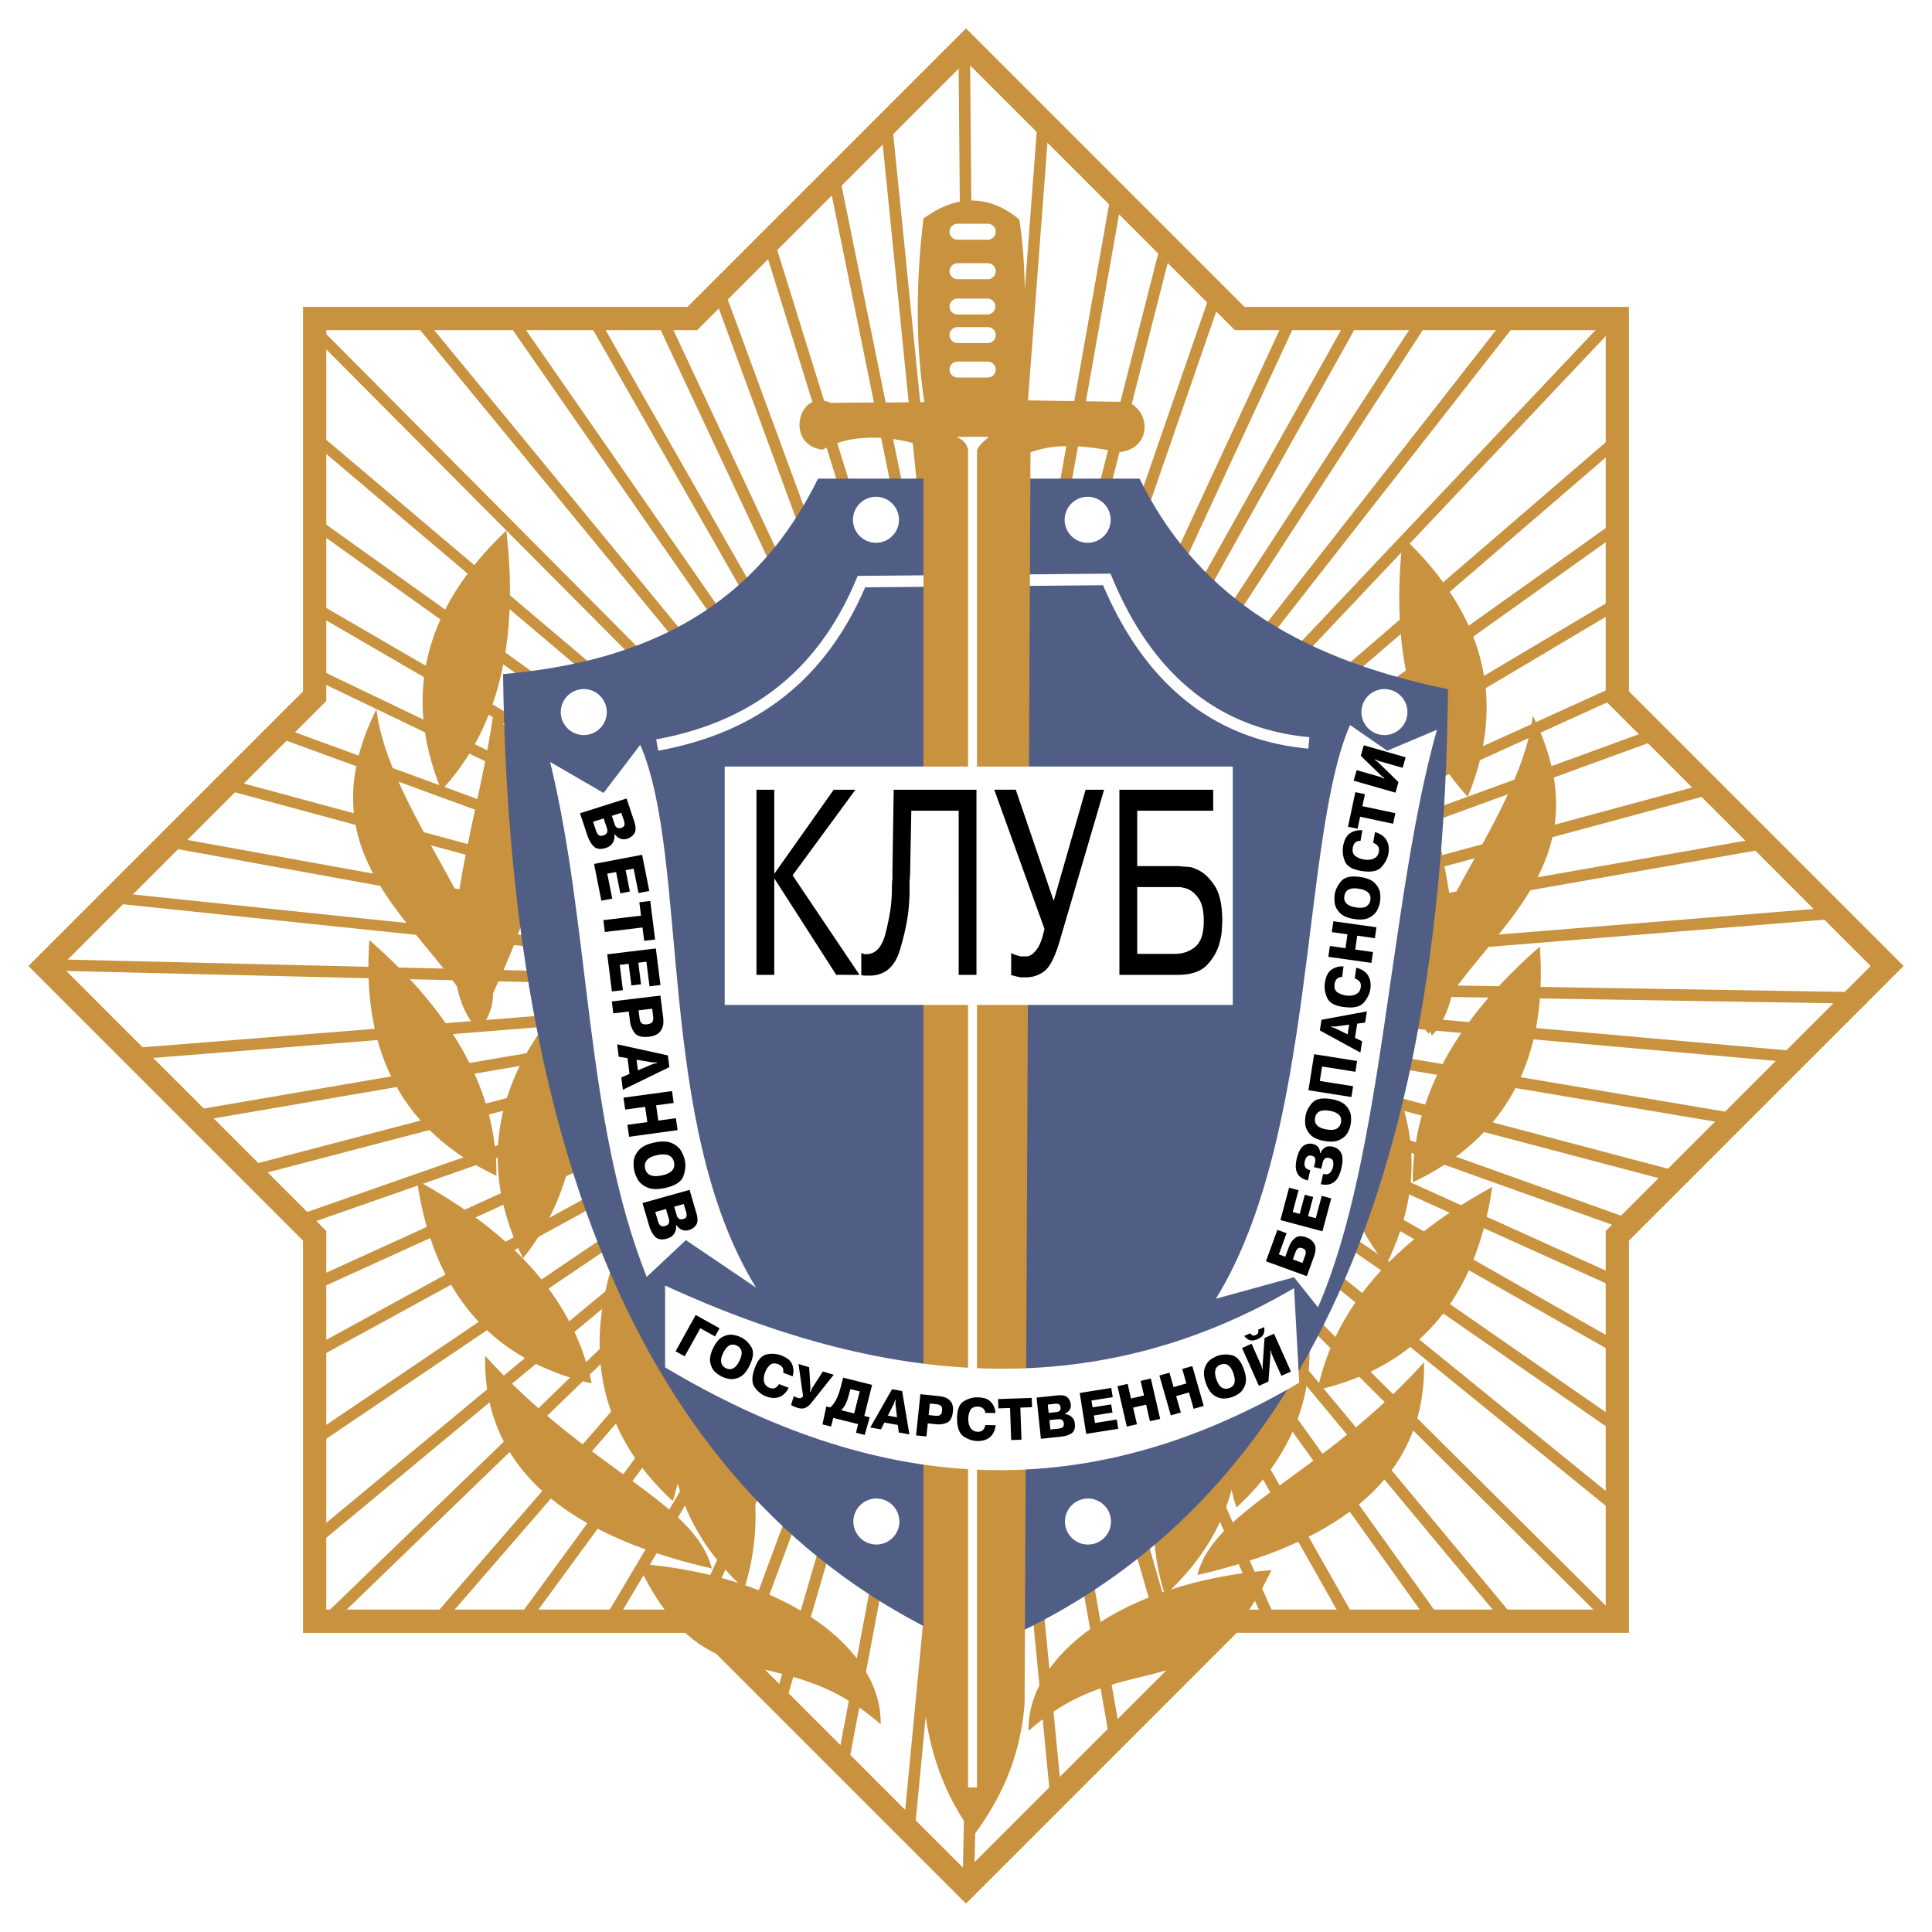 <svg xmlns="http://www.w3.org/2000/svg" width="2500" height="2500" viewBox="0 0 192.756 192.756"><g fill-rule="evenodd" clip-rule="evenodd"><path fill="#fff" d="M0 0h192.756v192.756H0V0z"/><path d="M30.233 30.621h38.36L96.378 2.834l27.784 27.786h38.361v38.36l27.398 27.398-27.398 27.398v39.133h-39.135l-27.01 27.012-27.011-27.011H30.233v-39.133L2.835 96.379 30.233 68.98V30.621zM6.118 96.379l26.436-26.438V32.94h37.001L96.378 6.117l26.825 26.823h36.998v37.001l26.439 26.438-26.439 26.438v37.773h-37.773l-26.049 26.049-26.05-26.049H32.554v-37.773L6.118 96.379z" fill="#c8923f"/><path d="M95.631 5.149l.69 79.718c-1.823-18.101-7.262-72.064-7.262-72.064l-1.142.115 8.516 84.51 1.146-.062-.8-92.227-1.148.01z" fill="#c8923f"/><path d="M82.782 18.489L96.538 86.07l-19.26-61.989-1.096.34 22.649 72.905 1.111-.285L83.908 18.26l-1.126.229zM71.415 29.96l20.394 55.483-24.845-52.985-1.04.488 30.497 65.037 1.059-.441-24.987-67.979-1.078.397z" fill="#c8923f"/><path d="M50.201 31.539L96.13 97.678l.909-.574-37.11-65.037-.936.535L90.075 87.07l-38.99-56.145-.884.614z" fill="#c8923f"/><path d="M41.409 32.309l47.145 57.338L31.55 32.322l-.763.76 65.037 65.405.797-.723-54.38-66.139-.832.684z" fill="#c8923f"/><path d="M31.188 44.135l54.685 46.297-53.656-38.327-.626.876 64.302 45.931.661-.85-64.67-54.748-.696.821z" fill="#c8923f"/><path d="M30.531 60.725l53.963 31.353-51.99-24.956-.465.971L96.34 98.957l.503-.949-65.771-38.214-.541.931z" fill="#c8923f"/><path d="M28.091 73.719l57.357 20.989C68.528 90.129 22.587 77.7 22.587 77.7l-.282 1.04 74.861 20.254.326-1.025-69.03-25.262-.371 1.012z" fill="#c8923f"/><path d="M17.478 84.673l64.967 11.786-70.328-7.339-.111 1.071 84.51 8.819.152-1.066-78.999-14.33-.191 1.059z" fill="#c8923f"/><path d="M5.066 96.838l80.873 1.941-72.085 5.74.09 1.135 83.041-6.613-.032-1.137L5.093 95.7l-.027 1.138z" fill="#c8923f"/><path d="M19.315 110.773l.192 1.121s46.127-7.906 64.13-10.994l-58.858 15.395.288 1.102 71.65-18.74-.24-1.111-77.162 13.227z" fill="#c8923f"/><path d="M29.141 121.447l.379 1.086 55.284-19.334-53.873 24.514.476 1.047L96.81 98.998l-.428-1.066-67.241 23.515z" fill="#c8923f"/><path d="M31.995 133.979l.551 1.01s40.652-22.236 55.761-30.502l-57.828 39.074.644.951 67.975-45.93-.594-.98-66.509 36.377z" fill="#c8923f"/><path d="M31.537 152.779l.733.885s39.345-32.643 55.23-45.824l-55.262 53.422.799.824L99.176 98.15l-.764-.854-66.875 55.483z" fill="#c8923f"/><path d="M43.228 161.299l.867.75 45.952-52.996-38.031 51.912.928.68 46.298-63.199-.898-.717-55.116 63.57z" fill="#c8923f"/><path d="M60.805 160.646l.987.584 31.577-53.148-24.141 52.617 1.044.479 28.66-62.465-1.016-.533-37.111 62.466z" fill="#c8923f"/><path d="M72.886 166.25l1.078.398s12.897-34.77 19.716-53.146l-16.396 56.094 1.102.322 20.946-71.65-1.09-.361-25.356 68.343z" fill="#c8923f"/><path d="M83.516 175.896l1.128.213 12.364-65.52-6.886 71.973 1.144.109L99.35 98.16l-1.137-.162-14.697 77.898zM97.102 96.961l1.139.143 13.596-76.793-1.133-.201-11.59 65.474 5.518-73.044-1.146-.087-6.384 84.508z" fill="#c8923f"/><path d="M97.117 97.596l1.1.33 23.518-67.976-1.086-.375-19.014 54.962 15.338-60.144-1.115-.284-18.741 73.487z" fill="#c8923f"/><path d="M97.887 97.129l1.023.521 36.377-65.036-1.002-.561s-19.598 35.034-28.982 51.818L129.43 31.84l-1.043-.483-30.5 65.772z" fill="#c8923f"/><path d="M106.045 88.153l36.572-56.242-.963-.625-43.726 67.241.936.668 52.912-67.61-.906-.708-44.825 57.276z" fill="#c8923f"/><path d="M97.992 97.711l.793.83 63.568-54.748-.752-.872-55.107 47.463 55.166-58.392-.836-.788-62.832 66.507z" fill="#c8923f"/><path d="M96.607 98.006l.625.961 64.303-38.213-.586-.987-52.406 31.145 52.664-37.531-.666-.937-63.934 45.562z" fill="#c8923f"/><path d="M97.805 97.215l.436 1.062 66.506-24.25-.395-1.079s-34.906 12.729-52.414 19.111a724781.49 724781.49 0 0 0 50.279-22.827l-.477-1.045-63.935 29.028z" fill="#c8923f"/><path fill="#c8923f" d="M98.629 97.551l.299 1.109 72.019-19.474-.301-1.109-72.017 19.474z"/><path d="M96.473 97.541l.146 1.137 86.114-6.981-.092-1.144-73.846 5.986 67.244-11.83-.197-1.131-79.369 13.963z" fill="#c8923f"/><path d="M96.521 98.678l82.674 7.35.102-1.145s-46.154-4.104-66.85-5.941l73.771 1.209.018-1.15-89.655-1.469-.06 1.146z" fill="#c8923f"/><path d="M96.793 99.396l70.916 18.738.293-1.111s-42.146-11.137-58.803-15.537l64.074 10.781.189-1.133-76.427-12.861-.242 1.123z" fill="#c8923f"/><path d="M95.969 98.998l65.037 29.395.473-1.049s-35.559-16.07-52.137-23.564l52.441 18.752.389-1.082-65.773-23.518-.43 1.066z" fill="#c8923f"/><path d="M97.715 98.945l63.566 44.094.656-.945-52.988-36.756 52.744 30.01.568-.998-63.935-36.375-.611.97z" fill="#c8923f"/><path d="M96.535 98.514l63.566 63.199.811-.814-55.455-55.135c13.209 10.727 55.703 45.242 55.703 45.242l.723-.893-64.58-52.453-.768.854z" fill="#c8923f"/><path d="M97.207 98.439l45.195 63.201.936-.67-36.068-50.434c13.221 15.887 43.199 51.916 43.199 51.916l.881-.732-53.235-63.982-.908.701z" fill="#c8923f"/><path d="M97.518 97.236l28.66 64.67 1.051-.467-23.898-53.926c8.184 14.469 30.59 54.074 30.59 54.074l1.002-.564-36.38-64.302-1.025.515z" fill="#c8923f"/><path fill="#c8923f" d="M96.043 187.98l1.148.022 1.793-90.252-1.15-.023-1.791 90.253z"/><path d="M96.368 92.283l8.453 87.45 1.143-.109s-5.084-52.594-7.041-72.854c3.436 19.467 11.689 66.254 11.689 66.254l1.131-.201-14.237-80.695-1.138.155z" fill="#c8923f"/><path fill="#c8923f" d="M96.608 97.574l19.474 66.875 1.398-.408-19.474-66.873-1.398.406zM44.036 78.852c-3.887-9.502-1.727-18.142 6.48-25.917 1.296 11.23-.864 19.87-6.48 25.917z"/><path d="M47.924 102.502c-.036-.088-.074-.174-.112-.262l-.181.436c-1.049-1.129-1.692-2.576-2.036-4.256-5.346-7.532-14.748-14.159-8.039-27.667.677 5.868 5.009 12.62 8.19 18.593.916-6.16 2.899-13.128 3.58-19.031 6.864 13.822 3.437 20.905-.13 28.775-.013 1.314-.394 2.465-1.272 3.412zM49.529 117.316c-9.275-4.404-13.5-12.242-12.674-23.518 8.524 7.427 12.749 15.266 12.674 23.518z" fill="#c8923f"/><path d="M52.178 125.543c-4.532-9.215-2.97-17.98 4.685-26.303 2.063 11.115.502 19.883-4.685 26.303z" fill="#c8923f"/><path d="M59.032 138.025c-10.005-2.309-15.814-9.059-17.428-20.248 9.92 5.422 15.729 12.172 17.428 20.248z" fill="#c8923f"/><path d="M67.121 149.762c-7.544-6.967-9.242-15.709-5.096-26.227 5.926 9.629 7.625 18.369 5.096 26.227zM71.019 156.49c-10.005-2.309-22.941-7.438-22.612-21.219 10.244 11.368 20.913 14.522 22.612 21.219z" fill="#c8923f"/><path d="M74.248 158.508c-7.543-6.967-9.242-15.707-5.095-26.225 5.926 9.627 7.624 18.369 5.095 26.225z" fill="#c8923f"/><path d="M87.865 172.041c-10.004-8.812-17.433-1.621-24.23-16.035 15.001 1.189 24.399 8.621 24.23 16.035zM146.445 79.5c3.891-9.503 1.729-18.142-6.479-25.918-1.294 11.231.864 19.871 6.479 25.918z" fill="#c8923f"/><path d="M142.559 103.148c.035-.086.074-.172.113-.26.059.145.119.291.18.436 1.051-1.131 1.691-2.578 2.035-4.256 5.348-7.531 14.748-14.159 8.037-27.668-.676 5.868-5.008 12.621-8.189 18.592-.914-6.16-2.898-13.127-3.58-19.03-6.863 13.821-3.436 20.904.131 28.775.013 1.316.394 2.468 1.273 3.411zM140.953 117.963c9.275-4.402 13.502-12.242 12.676-23.517-8.525 7.427-12.75 15.267-12.676 23.517z" fill="#c8923f"/><path d="M138.307 126.189c4.531-9.213 2.969-17.98-4.686-26.301-2.064 11.116-.502 19.883 4.686 26.301z" fill="#c8923f"/><path d="M131.451 138.672c10.004-2.309 15.812-9.057 17.428-20.248-9.92 5.424-15.731 12.174-17.428 20.248z" fill="#c8923f"/><path d="M123.361 150.408c7.543-6.967 9.242-15.707 5.096-26.225-5.928 9.628-7.625 18.37-5.096 26.225zM119.463 157.139c10.004-2.309 22.941-7.438 22.611-21.221-10.242 11.369-20.912 14.521-22.611 21.221z" fill="#c8923f"/><path d="M116.234 159.156c7.545-6.967 9.242-15.707 5.096-26.225-5.926 9.628-7.625 18.37-5.096 26.225z" fill="#c8923f"/><path d="M102.617 172.689c10.006-8.814 17.434-1.623 24.23-16.037-15.001 1.19-24.398 8.621-24.23 16.037z" fill="#c8923f"/><path d="M81.618 47.75h32.073c5.398 10.989 15.01 17.792 30.775 21.006-.537 56.211-18.789 84.667-46.975 95.95-30.885-12.637-46.652-45.939-47.299-97.452 14.795-1.296 25.269-6.977 31.426-19.504z" fill="#505e86"/><path d="M110.408 57.236l-24.838.219-.146.349c-3.761 8.978-10.289 14.2-19.957 15.964l.206 1.13c9.949-1.814 16.696-7.16 20.643-16.3l23.738-.209c4.23 9.941 11.111 15.438 20.479 16.303l.105-1.144c-9.025-.833-15.652-6.202-19.691-15.956l-.15-.357-.389.001zM58.243 68.749a2.3 2.3 0 0 1 2.296 2.295 2.3 2.3 0 0 1-2.296 2.295 2.3 2.3 0 0 1-2.295-2.295 2.3 2.3 0 0 1 2.295-2.295zM138.127 68.749a2.3 2.3 0 0 1 2.295 2.295 2.3 2.3 0 0 1-2.295 2.295 2.3 2.3 0 0 1-2.297-2.295 2.3 2.3 0 0 1 2.297-2.295zM87.396 49.564a2.3 2.3 0 0 1 2.296 2.296 2.3 2.3 0 0 1-2.296 2.294 2.3 2.3 0 0 1-2.295-2.294 2.3 2.3 0 0 1 2.295-2.296zM108.516 49.564a2.3 2.3 0 0 1 2.295 2.296c0 1.264-1.031 2.294-2.295 2.294s-2.297-1.031-2.297-2.294a2.301 2.301 0 0 1 2.297-2.296zM87.435 149.508a2.301 2.301 0 0 1 2.296 2.297 2.298 2.298 0 0 1-2.296 2.295 2.298 2.298 0 0 1-2.295-2.295 2.301 2.301 0 0 1 2.295-2.297zM108.547 149.508a2.301 2.301 0 0 1 2.295 2.297c0 1.266-1.031 2.295-2.295 2.295s-2.297-1.029-2.297-2.295a2.303 2.303 0 0 1 2.297-2.297z" fill="#fff"/><path d="M97.178 183.088c-2.869-3.76-4.551-8.311-5.045-13.652V44.708c0-.414-6.077-2.213-10.066.161-3.79-.458-2.466-6.187.844-4.667 1.939-.059 9.698-.033 9.306-.105-.886-5.875-.834-11.974-.083-18.298 3.028-2.214 6.313-2.599 9.565.104.938 6.041.42 11.997.328 18.038l10.451.158c2.371.915 2.449 4.653-.771 5.009-2.971-.53-5.957-1.048-8.895.02l-.588 124.901c-.476 5.682-2.538 9.614-5.046 13.059z" fill="#c8923f"/><path d="M95.531 22.323h3.018a.8.8 0 0 1 .797.797.799.799 0 0 1-.797.797h-3.018a.8.8 0 0 1-.797-.797.8.8 0 0 1 .797-.797zM95.531 26.263h3.018a.8.8 0 0 1 .797.797.799.799 0 0 1-.797.797h-3.018a.8.8 0 0 1-.797-.797.8.8 0 0 1 .797-.797zM95.531 29.785h3.018a.797.797 0 0 1 0 1.592h-3.018a.799.799 0 0 1-.797-.795.8.8 0 0 1 .797-.797zM95.531 32.635h3.018c.439 0 .797.359.797.797s-.357.797-.797.797h-3.018c-.438 0-.797-.359-.797-.797s.358-.797.797-.797zM95.531 36.074h3.018c.439 0 .797.357.797.796a.798.798 0 0 1-.797.796h-3.018a.799.799 0 0 1-.797-.796c0-.439.358-.796.797-.796zM97.475 178.338h-.89V44.875c-.123-.64-.566-1.023-1.156-1.29h3.2c-.385.441-.84.638-1.154 1.325v133.428z" fill="#fff"/><path fill="#fff" d="M72.303 76.483h50.691v23.779H72.303V76.483z"/><path d="M83.179 78.792h2.167l-6.269 8.538 6.677 9.932-2.323-.004-6.183-9.629v9.633h-1.776v-18.47h1.776v8.392l5.931-8.392zm2.753 16.304c.107 0 .19.034.249.1h.249c.923 0 1.562-.688 1.918-2.07.201-.78.358-1.536.471-2.27.112-.73.168-1.477.168-2.24 0-.402.018-.717.053-.95v-.92l.125-7.953h8.258v18.469h-1.776V80.884h-4.724l-.124 6.372-.053.721v.722c0 1.062-.075 2.049-.222 2.962a24.166 24.166 0 0 1-.702 2.987c-.498 1.792-1.521 2.688-3.073 2.688h-.391c-.189 0-.332-.018-.426-.049v-2.191zm22.377-16.304h1.846l-4.457 15.184c-.461 1.543-.967 2.518-1.51 2.924s-1.154.609-1.828.609H101.809l-.445-.1-.479-.127v-2.188l.426.179.498.145h.636a.629.629 0 0 0 .34-.1c.236-.104.484-.348.746-.739.26-.385.484-1.02.676-1.9l-5.01-13.889h2.148l3.783 11.093 3.181-11.091zm5.15 7.617h4.047l.889.075c.189 0 .357.02.506.061.148.042.348.121.596.237.592.266 1.148.785 1.67 1.556.52.771.781 1.962.781 3.572l-.053.995c-.014.166-.037.34-.072.522s-.078.365-.123.548c-.191.813-.598 1.564-1.227 2.252-.627.688-1.611 1.033-2.947 1.033h-5.842V78.792h9.357v2.091h-7.582v5.526zm0 8.762h3.693c.84 0 1.543-.236 2.104-.714.562-.477.844-1.326.844-2.546 0-1.004-.162-1.748-.488-2.232-.326-.485-.695-.81-1.111-.979a2.268 2.268 0 0 0-.406-.124 12.68 12.68 0 0 0-.357-.074h-4.277v6.669h-.002z"/><path d="M54.886 76.02l5.331 3.094 3.661-4.807c4.924 11.347 1.499 37.893 11.561 54.163l-7.008-4.744-3.911 3.674c-6.209-15.63-5.567-34.682-9.634-51.38zM143.361 72.809l-4.959 2.091-3.711-2.566c-4.922 11.346-3.318 40.967-13.379 57.237l7.793-2.139 2.389 2.994c6.578-15.076 7.067-40.552 11.867-57.617z" fill="#fff"/><path d="M66.358 128.26c23.101 10.631 43.742 11.395 62.755.256l.51 9.438c-21.982 12.883-42.646 10.758-63.265-1.529v-8.165z" fill="#fff"/><path d="M62.514 79.666l.764 2.293c.182.546.18.949-.004 1.21a1.295 1.295 0 0 1-.72.517 1.011 1.011 0 0 1-.679-.021 1.147 1.147 0 0 1-.528-.431l-.045.014c.015.158.006.322-.026.492a1.09 1.09 0 0 1-.251.498 1.198 1.198 0 0 1-.573.358c-.51.167-.904.127-1.181-.12s-.503-.634-.681-1.163l-.723-2.174 4.647-1.473zm-.53 1.429l-.942.299.277.833c.116.348.333.472.651.371.182-.053.29-.141.324-.263.032-.123.015-.284-.051-.486l-.259-.754zm-1.756.557l-1.058.336.295.888c.058.172.137.312.239.419.103.107.267.124.496.052.361-.104.473-.358.338-.763l-.31-.932zm2.191 5.166l.425 2.133-.953.181-.425-2.133-.88.166.497 2.491-1.085.206-.73-3.667 4.796-.91.718 3.609-1.079.205-.484-2.432-.8.151zm1.535 4.537l-.168-1.335 1.091-.13.484 3.847-1.09.13-.168-1.334-3.759.451-.147-1.177 3.757-.452zm-.27 4.692l.271 2.156-.963.115-.272-2.156-.889.107.316 2.518-1.098.131-.465-3.708 4.849-.582.459 3.649-1.091.131-.309-2.458-.808.097zm2.205 3.285l.272 2.17c.058.455.022.822-.107 1.1-.129.279-.306.479-.53.598a2.087 2.087 0 0 1-.753.232c-.715.08-1.199-.045-1.453-.379a2.35 2.35 0 0 1-.464-1.168l-.122-.967-1.543.186-.149-1.189 4.849-.583zm-.821 1.307l-1.36.164.099.781c.029.236.1.404.213.506.113.1.291.133.534.105.26-.031.436-.109.524-.232.089-.125.12-.305.089-.541l-.099-.783zm-2.461 4.935l-.878-.143-.156-1.242 5.062 1.109.147 1.17-4.639 2.258-.154-1.23.815-.357-.197-1.565zm.901.153l.134 1.064 1.48-.631.437-.113-.006-.053-.451.002-1.594-.269zm.856 4.705l-1.989.271-.171-1.186 4.839-.664.171 1.188-1.754.24.219 1.523 1.753-.242.172 1.193-4.839.664-.172-1.193 1.99-.273-.219-1.521zm-1.088 6.353a3.293 3.293 0 0 1-.049-.955c.029-.355.198-.715.509-1.076.311-.359.834-.615 1.573-.768.734-.154 1.318-.127 1.748.078.432.201.733.463.909.779.175.314.292.613.354.895.113.52.063 1.061-.149 1.625s-.835.957-1.871 1.172c-.74.152-1.325.127-1.759-.08-.433-.207-.738-.465-.913-.779a3.31 3.31 0 0 1-.352-.891zm2.308-1.541c-.51.104-.858.271-1.046.504-.188.23-.248.5-.181.812.147.674.704.91 1.668.711.96-.199 1.366-.637 1.22-1.311-.147-.677-.702-.915-1.661-.716zm3.214 3.471l.681 2.318c.162.551.146.955-.048 1.209a1.297 1.297 0 0 1-.737.492c-.24.062-.466.047-.677-.045a1.144 1.144 0 0 1-.513-.449l-.046.012a1.77 1.77 0 0 1-.043.492 1.074 1.074 0 0 1-.269.488c-.142.158-.338.27-.585.34-.517.15-.908.096-1.176-.16-.269-.254-.481-.652-.638-1.186l-.646-2.197 4.697-1.314zm-.581 1.41l-.953.266.247.842c.104.352.316.482.638.393.184-.045.294-.131.333-.252.037-.119.026-.281-.034-.486l-.231-.763zm-1.774.496l-1.07.301.265.898c.05.174.125.314.223.426.099.111.263.131.494.068.363-.094.485-.342.366-.752l-.278-.941zM127.594 125.148l.641.234.33-.908c.146-.404.361-.723.641-.951.281-.229.668-.246 1.168-.053.35.129.607.344.768.646.162.303.143.727-.057 1.275l-.703 1.932-4.078-1.484 1.141-3.135.918.336-.769 2.108zm1.394.506l.957.35.26-.713a.934.934 0 0 0 .062-.443c-.02-.133-.121-.232-.307-.301-.33-.139-.564-.014-.703.367l-.269.74zM129.672 121.109l.512-1.908.834.223-.512 1.91.767.205.598-2.23.947.255-.879 3.284-4.191-1.123.865-3.233.944.254-.584 2.176.699.187zM131.775 118.148l.236-1.021c.33.076.566.027.707-.15.143-.174.236-.363.283-.568a1.423 1.423 0 0 0 0-.553c-.033-.158-.164-.266-.393-.322-.338-.088-.557.08-.654.498l-.133.582-.723-.168.107-.469c.09-.381-.023-.605-.34-.672-.35-.082-.578.102-.684.555-.049.213-.043.398.023.553.064.156.24.27.52.338l-.238 1.029c-.361-.098-.639-.238-.832-.426s-.311-.43-.354-.73-.014-.656.084-1.066c.164-.631.387-1.045.668-1.242.283-.195.582-.258.9-.186.494.107.742.412.746.916l.043.01a1.1 1.1 0 0 1 .445-.557c.219-.143.488-.168.814-.08.846.215 1.121.928.828 2.141-.076.34-.189.643-.332.908a1.404 1.404 0 0 1-.635.605c-.275.138-.64.163-1.086.075zM134.76 112.146a3.068 3.068 0 0 1-.285.824c-.146.291-.406.537-.785.736-.377.201-.898.244-1.561.127-.656-.115-1.127-.332-1.412-.646-.283-.314-.445-.637-.482-.963a3.066 3.066 0 0 1 .014-.873c.084-.473.307-.914.676-1.32s1.016-.531 1.941-.365c.66.117 1.135.334 1.424.652.283.316.447.637.484.959.037.325.031.616-.014.869zm-2.428.536c.455.082.803.055 1.035-.078s.375-.342.426-.625c.109-.617-.27-1.004-1.133-1.154-.857-.152-1.342.082-1.453.697-.107.623.268 1.007 1.125 1.16zM136.998 84.086l.188-1.062c.15.034.314.098.49.188.172.089.336.215.484.376.15.162.266.377.34.648.076.27.08.593.014.969-.078.431-.299.859-.662 1.279-.369.421-1.012.562-1.93.425-.941-.133-1.521-.455-1.732-.963a2.663 2.663 0 0 1-.188-1.511c.111-.654.355-1.095.729-1.322a1.825 1.825 0 0 1 1.193-.267l-.186 1.05a.662.662 0 0 0-.484.137c-.146.111-.24.291-.283.535-.07.4.025.687.289.862.262.176.551.285.865.329.357.053.67.023.936-.097.266-.118.432-.33.5-.636.053-.281.014-.495-.113-.642a.98.98 0 0 0-.45-.298zM135 108.373l-.17 1.078-4.287-.678.568-3.597 4.285.679-.167 1.077-3.325-.526-.226 1.442 3.322.525zM135.188 103.551l.713.338-.176 1.125-4.045-2.209.166-1.059 4.529-.84-.176 1.113-.789.111-.222 1.421zm-.733-.354l.154-.967-1.424.191-.4-.01-.006.047.385.111 1.291.628zM137.689 89.956a2.974 2.974 0 0 1-.271.827c-.139.293-.398.544-.771.752-.375.207-.895.258-1.557.152-.658-.103-1.133-.311-1.422-.623-.293-.31-.459-.627-.5-.951a3.13 3.13 0 0 1-.004-.875c.076-.476.295-.92.656-1.333.357-.414 1.002-.547 1.932-.4.664.105 1.143.314 1.434.626.291.314.459.631.502.953a3.1 3.1 0 0 1 .001.872zm-2.416.575c.457.072.801.041 1.031-.095a.85.85 0 0 0 .414-.635c.1-.617-.285-.996-1.15-1.133-.863-.136-1.34.105-1.439.723-.098.625.283 1.005 1.144 1.14zM135.162 97.625l.15-1.068c.152.029.318.087.498.17.176.084.344.203.5.359.154.156.275.369.361.635.082.268.098.592.047.969-.061.434-.268.869-.619 1.301-.352.436-.988.6-1.912.492-.947-.1-1.535-.4-1.764-.902a2.636 2.636 0 0 1-.24-1.504c.088-.656.314-1.105.682-1.346s.762-.344 1.182-.309l-.148 1.057a.652.652 0 0 0-.477.154c-.143.117-.232.299-.268.545-.057.402.051.686.32.852.27.164.561.262.877.297.359.041.67 0 .932-.129.26-.127.418-.346.473-.654.047-.281 0-.494-.133-.637a.955.955 0 0 0-.461-.282zM135.213 94.738l1.767.249-.154 1.079-4.297-.603.153-1.081 1.556.22.198-1.385-1.561-.219.154-1.087 4.297.604-.152 1.087-1.766-.249-.195 1.385zM135.701 81.485l-.254 1.198-.957-.203.735-3.448.955.202-.254 1.197 3.289.699-.223 1.055-3.291-.7zM138.096 77.694l.017-.064-.277-.217-2.07-2.005.3-1.05 4.174 1.198-.301 1.048-2.435-.698-.305-.156-.019.064.291.213 2.056 2.009-.3 1.048-4.172-1.196.299-1.049 2.445.701.297.154zM69.868 132.518l-1.555 2.802-.908-.504 2.004-3.617 2.38 1.322-.451.813-1.47-.816zM72.01 137.34a2.888 2.888 0 0 1-.678-.477c-.227-.209-.383-.514-.468-.912-.085-.4.014-.885.293-1.461.279-.572.6-.945.963-1.123s.7-.242 1.006-.191c.306.053.573.133.795.242.414.203.757.523 1.033.969.274.441.217 1.066-.176 1.869-.28.576-.603.953-.969 1.133-.367.178-.703.24-1.008.191a2.96 2.96 0 0 1-.791-.24zm.149-2.361c-.193.396-.26.717-.199.965.059.25.213.434.46.557.538.262.987.016 1.354-.734.364-.744.278-1.25-.259-1.512-.54-.265-.993-.025-1.356.724zM77.721 138.09l.96.369a2.06 2.06 0 0 1-.265.424 1.768 1.768 0 0 1-.441.389c-.178.111-.4.178-.667.199-.266.02-.568-.035-.908-.164-.39-.15-.749-.436-1.075-.854-.326-.42-.344-1.045-.048-1.879.297-.857.702-1.338 1.217-1.445a2.495 2.495 0 0 1 1.446.102c.59.223.959.529 1.103.92.145.391.156.779.033 1.164l-.948-.365a.63.63 0 0 0-.041-.477c-.077-.156-.227-.279-.449-.365-.361-.137-.647-.1-.858.115a1.95 1.95 0 0 0-.463.752c-.117.324-.144.621-.081.889.062.271.231.465.506.582.252.104.458.107.62.012a.912.912 0 0 0 .359-.368zM78.924 140.18l.273-.895c.121.078.25.135.389.18.239.072.416.016.534-.174l-.454-3.205 1.064.326.128 2.072-.053.352.066.02.13-.326 1.096-1.699 1.082.33-2.156 2.709c-.184.24-.359.408-.523.51a.939.939 0 0 1-.465.15 1.695 1.695 0 0 1-.524-.092 3.256 3.256 0 0 1-.587-.258zM86.233 141.271l.539.135-.501 1.756-.869-.217.214-.863-2.484-.617-.215.861-.863-.215.385-1.785.38.094c.438-.336.789-1.008 1.053-2.014l.25-.957 2.886.721-.775 3.101zm-.459-2.451l-.926-.23-.118.426c-.063.252-.131.48-.207.688s-.159.391-.252.547a2.273 2.273 0 0 1-.346.447l1.299.322.55-2.2zM88.231 141.93l-.335.678-1.069-.189 2.171-3.816 1.007.178.724 4.326-1.058-.188-.095-.75-1.345-.239zm.349-.692l.916.162-.158-1.357.015-.383-.045-.008-.111.365-.617 1.221zM91.826 139.098l1.885.197c.396.043.699.146.909.305.209.162.345.344.404.553.059.211.077.43.052.666-.068.605-.266.979-.594 1.123-.33.145-.688.195-1.076.156l-.84-.09-.137 1.309-1.033-.109.43-4.11zm.947.931l-.121 1.152.68.07c.204.021.36-.004.467-.076.105-.074.168-.215.189-.418.025-.221-.008-.379-.096-.479-.089-.098-.235-.156-.44-.178l-.679-.071zM98.307 142.176l1.027.02a2.069 2.069 0 0 1-.104.488c-.059.18-.15.35-.281.516a1.458 1.458 0 0 1-.559.416c-.244.109-.547.162-.91.154-.418-.006-.852-.15-1.302-.432s-.68-.865-.687-1.748c-.015-.908.201-1.5.649-1.775.447-.275.91-.41 1.393-.4.633.006 1.082.172 1.352.488s.414.678.43 1.08l-1.016-.018a.636.636 0 0 0-.201-.434c-.127-.121-.309-.184-.547-.188-.387-.006-.642.127-.767.4s-.184.562-.178.863c.001.346.078.633.228.865.151.232.375.357.674.375.273.006.469-.059.588-.203a.938.938 0 0 0 .211-.467zM100.773 140.473l-1.166.041-.031-.928 3.358-.117.031.927-1.166.042.113 3.199-1.027.037-.112-3.201zM103.42 139.438l2.078-.219c.494-.053.836.023 1.025.223a1.1 1.1 0 0 1 .311.688.822.822 0 0 1-.137.557.958.958 0 0 1-.461.359l.006.041c.137.016.273.053.412.107a1.006 1.006 0 0 1 .582.836c.051.455-.051.773-.311.959-.256.184-.625.303-1.105.352l-1.969.209-.431-4.112zm1.117.697l.09.832.752-.08c.314-.033.461-.189.43-.473-.014-.158-.068-.264-.166-.312s-.238-.066-.422-.045l-.684.078zm.164 1.551l.098.938.805-.088a.976.976 0 0 0 .398-.121c.107-.064.152-.197.131-.4-.027-.316-.223-.455-.586-.416l-.846.087zM109.004 140.412l1.859-.293.129.811-1.859.295.117.746 2.172-.344.146.926-3.199.506-.644-4.082 3.146-.5.145.919-2.12.336.108.68zM113.053 140.441l.381 1.657-1.012.232-.93-4.027 1.012-.233.338 1.459 1.297-.299-.338-1.46 1.019-.235.93 4.027-1.02.233-.38-1.652-1.297.298zM117.344 139.291l.467 1.633-1 .287-1.139-3.973 1-.287.412 1.44 1.281-.366-.414-1.443 1.006-.287 1.139 3.975-1.006.287-.465-1.633-1.281.367zM122.926 139.387a2.806 2.806 0 0 1-.816.143c-.311.014-.635-.092-.977-.312-.342-.223-.617-.637-.826-1.24-.205-.602-.244-1.092-.111-1.475.129-.383.322-.666.576-.848.254-.18.5-.309.732-.391.434-.15.906-.166 1.414-.047s.908.602 1.201 1.447c.209.604.246 1.1.113 1.486-.133.383-.324.668-.576.846-.25.182-.494.311-.73.391zm-1.567-1.774c.145.416.324.691.543.826a.811.811 0 0 0 .719.062c.564-.193.711-.686.439-1.475-.271-.783-.689-1.08-1.254-.885-.566.197-.716.689-.447 1.472zM125.924 136.59l.057-.027-.01-.334.195-2.738.949-.424 1.68 3.777-.949.422-.98-2.201-.072-.32-.059.025.02.344-.203 2.729-.949.422-1.682-3.773.949-.424.986 2.213.068.309zm-1.783-3.303l.604-.27c.127.225.311.283.549.178.129-.061.207-.139.238-.242s.023-.195-.012-.281l.598-.266c.053.201.039.418-.035.643-.076.223-.279.408-.607.555-.334.15-.609.178-.826.088a1.172 1.172 0 0 1-.509-.405z"/></g></svg>